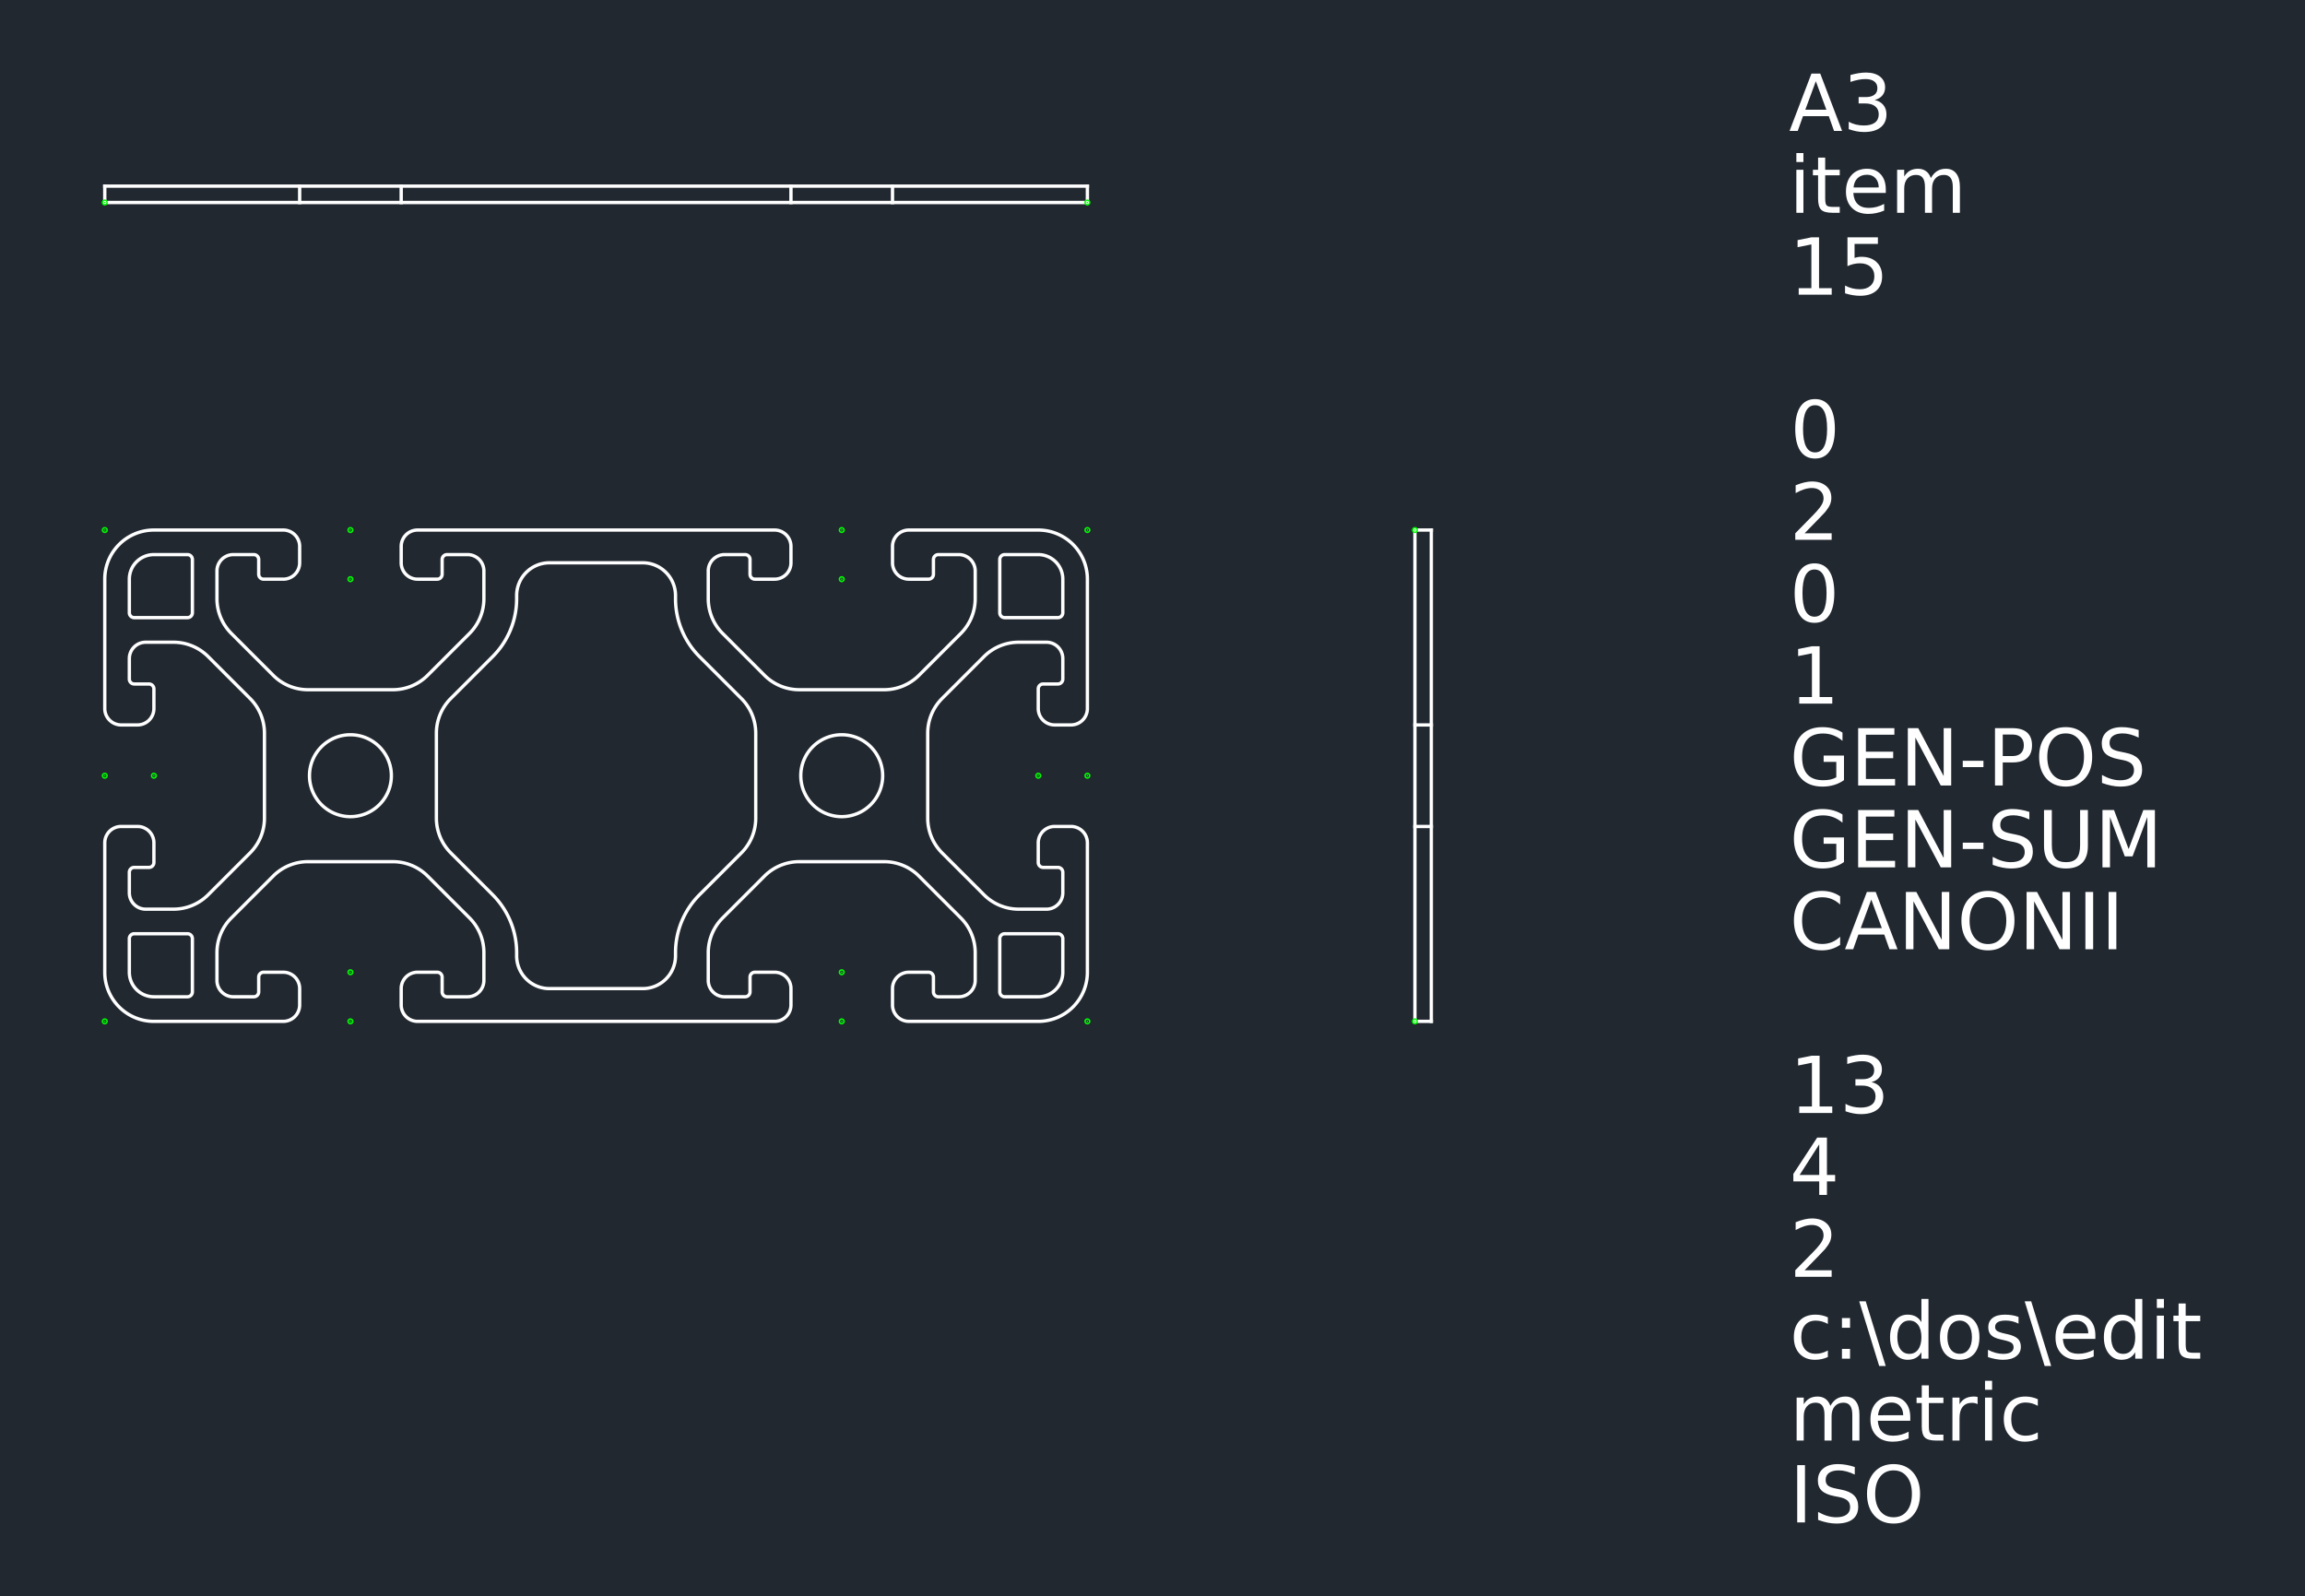 <svg xmlns="http://www.w3.org/2000/svg" xmlns:xlink="http://www.w3.org/1999/xlink" width="665.464" height="460.8" viewBox="0 0 499.098 345.6"><defs><style>*{stroke-linejoin:round;stroke-linecap:butt}</style></defs><g id="figure_1"><path id="patch_1" d="M0 345.6h499.098V0H0z" style="fill:#fff"/><g id="axes_1"><path id="patch_2" d="M0 345.6h499.098V0H0z" style="fill:#212830"/><path id="patch_3" d="M84.742 167.959a8.865 8.865 0 1 1-17.73 0 8.865 8.865 0 0 1 17.73 0" clip-path="url(#p340281916e)" style="fill:none;stroke:#fff;stroke-width:.72;stroke-linejoin:miter"/><path id="patch_4" d="M191.124 167.959a8.865 8.865 0 1 1-17.73 0 8.865 8.865 0 0 1 17.73 0" clip-path="url(#p340281916e)" style="fill:none;stroke:#fff;stroke-width:.72;stroke-linejoin:miter"/><path id="patch_5" d="M118.962 214.058a7.092 7.092 0 0 1-7.092-7.093v-.684a17.73 17.73 0 0 0-5.193-12.538l-9.067-9.066a10.638 10.638 0 0 1-3.116-7.523v-18.39c0-2.822 1.12-5.528 3.116-7.523l9.067-9.067a17.73 17.73 0 0 0 5.193-12.537v-.685a7.092 7.092 0 0 1 7.092-7.092h20.212a7.092 7.092 0 0 1 7.093 7.092v.685a17.73 17.73 0 0 0 5.193 12.537l9.066 9.067a10.638 10.638 0 0 1 3.116 7.522v18.391c0 2.822-1.12 5.528-3.116 7.523l-9.066 9.066a17.73 17.73 0 0 0-5.193 12.538v.684a7.092 7.092 0 0 1-7.093 7.093h-20.212" clip-path="url(#p340281916e)" style="fill:none;stroke:#fff;stroke-width:.72;stroke-linejoin:miter"/><path id="patch_6" d="M33.324 120.087a5.32 5.32 0 0 0-5.319 5.319v7.27a1.064 1.064 0 0 0 1.064 1.063h11.525c.587 0 1.064-.476 1.064-1.064v-11.524a1.064 1.064 0 0 0-1.064-1.064h-7.27" clip-path="url(#p340281916e)" style="fill:none;stroke:#fff;stroke-width:.72;stroke-linejoin:miter"/><path id="patch_7" d="M230.13 125.406a5.32 5.32 0 0 0-5.318-5.32h-7.27a1.064 1.064 0 0 0-1.063 1.065v11.524c0 .588.476 1.064 1.063 1.064h11.525a1.064 1.064 0 0 0 1.064-1.064v-7.269" clip-path="url(#p340281916e)" style="fill:none;stroke:#fff;stroke-width:.72;stroke-linejoin:miter"/><path id="patch_8" d="M217.542 215.83h7.27a5.32 5.32 0 0 0 5.319-5.318v-7.27a1.064 1.064 0 0 0-1.064-1.064h-11.525c-.587 0-1.063.477-1.063 1.064v11.525a1.064 1.064 0 0 0 1.063 1.064" clip-path="url(#p340281916e)" style="fill:none;stroke:#fff;stroke-width:.72;stroke-linejoin:miter"/><path id="patch_9" d="M28.005 210.512a5.32 5.32 0 0 0 5.32 5.319h7.269c.587 0 1.064-.477 1.064-1.064v-11.525c0-.587-.477-1.064-1.064-1.064H29.069a1.064 1.064 0 0 0-1.064 1.064v7.27" clip-path="url(#p340281916e)" style="fill:none;stroke:#fff;stroke-width:.72;stroke-linejoin:miter"/><path id="patch_10" d="m393.179 17.587-2.28 6.176h4.565l-2.285-6.176zm-.95-1.654h1.905l4.73 12.41h-1.746l-1.13-3.183h-5.594l-1.13 3.184h-1.772l4.737-12.411zm13.683 5.718q1.205.258 1.881 1.075.678.814.678 2.01 0 1.836-1.263 2.844-1.264 1.006-3.591 1.006-.78 0-1.607-.154-.827-.155-1.707-.463v-1.62q.697.407 1.526.614.833.208 1.74.208 1.577 0 2.405-.623.827-.622.827-1.811 0-1.099-.769-1.716-.769-.62-2.138-.62h-1.447v-1.38h1.513q1.237 0 1.894-.495.657-.495.657-1.426 0-.954-.678-1.465-.676-.513-1.94-.513-.691 0-1.481.151-.79.15-1.737.463v-1.495q.958-.266 1.793-.399t1.574-.133q1.913 0 3.025.87 1.114.867 1.114 2.346 0 1.032-.59 1.742t-1.679.984z" clip-path="url(#p340281916e)" style="fill:#fff"/><path id="patch_11" d="M388.963 36.764h1.53v9.31h-1.53v-9.31zm0-3.625h1.53v1.939h-1.53v-1.94zm6.243.981v2.644h3.15v1.19h-3.15v5.053q0 1.139.311 1.463.312.325 1.27.325h1.569v1.28h-1.57q-1.771 0-2.444-.66-.673-.663-.673-2.408v-5.054h-1.123v-1.189h1.123V34.12h1.537zm13.125 6.916v.748h-7.033q.102 1.58.953 2.407.85.827 2.372.827.88 0 1.708-.215.827-.216 1.644-.65v1.448q-.825.348-1.69.532-.864.183-1.752.183-2.23 0-3.53-1.295-1.3-1.298-1.3-3.511 0-2.285 1.234-3.626 1.234-1.343 3.33-1.343 1.878 0 2.971 1.21 1.093 1.208 1.093 3.285zm-1.53-.45q-.015-1.252-.701-2-.687-.75-1.817-.75-1.28 0-2.048.724-.769.723-.886 2.037l5.453-.01zm11.288-2.034q.575-1.032 1.373-1.522t1.878-.49q1.455 0 2.245 1.02.79 1.016.79 2.894v5.62h-1.538v-5.57q0-1.338-.476-1.984-.473-.65-1.444-.65-1.19 0-1.88.79-.69.788-.69 2.153v5.261h-1.537v-5.57q0-1.346-.474-1.99-.473-.643-1.463-.643-1.173 0-1.864.792-.69.793-.69 2.15v5.261h-1.537v-9.31h1.538v1.447q.524-.856 1.255-1.263.732-.407 1.737-.407 1.016 0 1.727.516.71.513 1.05 1.495z" clip-path="url(#p340281916e)" style="fill:#fff"/><path id="patch_12" d="M389.471 62.392h2.742v-9.47l-2.984.6v-1.53l2.969-.599h1.678v10.999h2.742v1.412h-7.147v-1.412zm10.557-10.999h6.591v1.415h-5.054v3.04q.365-.124.73-.186.366-.06.733-.06 2.078 0 3.29 1.138 1.216 1.138 1.216 3.082 0 2.003-1.247 3.115-1.248 1.11-3.517 1.11-.782 0-1.593-.134-.809-.133-1.673-.399v-1.689q.747.407 1.545.607.798.2 1.687.2 1.439 0 2.277-.756.84-.756.84-2.054 0-1.295-.84-2.05-.838-.758-2.277-.758-.673 0-1.343.149-.668.148-1.365.465v-6.235z" clip-path="url(#p340281916e)" style="fill:#fff"/><path id="patch_13" d="M393.01 87.74q-1.295 0-1.95 1.277-.651 1.274-.651 3.835 0 2.551.652 3.828.654 1.277 1.95 1.277 1.305 0 1.957-1.277.654-1.277.654-3.828 0-2.561-.654-3.835-.652-1.277-1.958-1.277zm0-1.33q2.088 0 3.19 1.652 1.1 1.649 1.1 4.79 0 3.134-1.1 4.786-1.102 1.649-3.19 1.649-2.085 0-3.186-1.65-1.102-1.651-1.102-4.785 0-3.141 1.102-4.79 1.1-1.652 3.186-1.652z" clip-path="url(#p340281916e)" style="fill:#fff"/><path id="patch_14" d="M390.746 115.473h5.86v1.412h-7.879v-1.412q.955-.99 2.604-2.655 1.652-1.668 2.075-2.152.806-.904 1.125-1.532.322-.628.322-1.234 0-.99-.694-1.612-.695-.625-1.81-.625-.79 0-1.667.274-.875.274-1.872.832v-1.697q1.013-.407 1.893-.614.883-.208 1.615-.208 1.928 0 3.075.966 1.146.963 1.146 2.575 0 .766-.287 1.452-.285.684-1.043 1.615-.207.242-1.322 1.394-1.112 1.151-3.141 3.22z" clip-path="url(#p340281916e)" style="fill:#fff"/><path id="patch_15" d="M392.89 123.31q-1.296 0-1.95 1.278-.652 1.274-.652 3.835 0 2.551.652 3.828.654 1.277 1.95 1.277 1.306 0 1.958-1.277.654-1.277.654-3.828 0-2.561-.654-3.835-.652-1.277-1.958-1.277zm0-1.33q2.088 0 3.19 1.653 1.1 1.649 1.1 4.79 0 3.134-1.1 4.785-1.102 1.65-3.19 1.65-2.086 0-3.187-1.65-1.101-1.651-1.101-4.785 0-3.141 1.101-4.79 1.101-1.652 3.187-1.652z" clip-path="url(#p340281916e)" style="fill:#fff"/><path id="patch_16" d="M389.592 150.933h2.742v-9.469l-2.985.598v-1.529l2.969-.598h1.678v10.998h2.743v1.413h-7.147v-1.413z" clip-path="url(#p340281916e)" style="fill:#fff"/><path id="patch_17" d="M397.611 168.305v-3.333h-2.742v-1.38h4.405v5.33q-.971.689-2.144 1.042-1.17.354-2.5.354-2.91 0-4.554-1.7-1.642-1.702-1.642-4.734 0-3.043 1.642-4.743 1.643-1.7 4.553-1.7 1.213 0 2.307.301 1.093.298 2.016.88v1.788q-.931-.79-1.98-1.19-1.047-.398-2.202-.398-2.28 0-3.423 1.271-1.141 1.272-1.141 3.79 0 2.512 1.141 3.783 1.144 1.272 3.423 1.272.889 0 1.586-.155.7-.154 1.255-.478zm4.73-10.64h7.847v1.415h-6.168v3.673h5.91v1.413h-5.91v4.498h6.317v1.412h-7.995v-12.411zm10.757 0h2.26l5.504 10.382v-10.382h1.628v12.411h-2.261l-5.5-10.382v10.382h-1.631v-12.411zm11.896 7.067h4.48v1.362h-4.48v-1.362zm8.66-5.687v4.663h2.111q1.173 0 1.812-.606.64-.607.64-1.73 0-1.114-.64-1.72-.639-.607-1.812-.607h-2.112zm-1.68-1.38h3.791q2.088 0 3.155.944 1.07.944 1.07 2.764 0 1.838-1.07 2.777-1.067.939-3.155.939h-2.112v4.987h-1.678v-12.411zm15.304 1.138q-1.83 0-2.907 1.365-1.075 1.362-1.075 3.716 0 2.343 1.075 3.708 1.077 1.362 2.907 1.362 1.828 0 2.897-1.362 1.07-1.365 1.07-3.708 0-2.354-1.07-3.716-1.07-1.365-2.897-1.365zm0-1.362q2.61 0 4.171 1.75 1.564 1.75 1.564 4.693 0 2.934-1.564 4.684-1.561 1.75-4.17 1.75-2.618 0-4.187-1.745-1.567-1.747-1.567-4.69 0-2.941 1.567-4.691 1.569-1.75 4.186-1.75zm15.802.63v1.64q-.955-.458-1.804-.682-.848-.226-1.638-.226-1.37 0-2.115.532-.745.532-.745 1.514 0 .824.495 1.245.495.417 1.875.675l1.014.208q1.878.359 2.771 1.26.894.902.894 2.413 0 1.806-1.21 2.737-1.208.931-3.543.931-.88 0-1.875-.2-.993-.199-2.057-.59V167.8q1.022.572 2.003.865.982.29 1.929.29 1.436 0 2.218-.564.782-.567.782-1.615 0-.912-.561-1.428-.561-.516-1.84-.774l-1.025-.2q-1.878-.372-2.718-1.17-.838-.798-.838-2.221 0-1.647 1.16-2.594 1.16-.947 3.194-.947.875 0 1.78.16.907.157 1.854.47z" clip-path="url(#p340281916e)" style="fill:#fff"/><path id="patch_18" d="M397.611 186.035v-3.333h-2.742v-1.38h4.405v5.33q-.971.689-2.144 1.043-1.17.353-2.5.353-2.91 0-4.554-1.7-1.642-1.702-1.642-4.734 0-3.043 1.642-4.743 1.643-1.7 4.553-1.7 1.213 0 2.307.301 1.093.298 2.016.88v1.788q-.931-.79-1.98-1.189-1.047-.399-2.202-.399-2.28 0-3.423 1.272-1.141 1.271-1.141 3.79 0 2.511 1.141 3.782 1.144 1.272 3.423 1.272.889 0 1.586-.154.7-.155 1.255-.48zm4.73-10.64h7.847v1.415h-6.168v3.674h5.91v1.412h-5.91v4.498h6.317v1.412h-7.995v-12.41zm10.757 0h2.26l5.504 10.382v-10.382h1.628v12.411h-2.261l-5.5-10.381v10.381h-1.631v-12.41zm11.896 7.068h4.48v1.361h-4.48v-1.361zm14.42-6.66v1.638q-.954-.458-1.803-.681-.848-.226-1.638-.226-1.37 0-2.115.532-.745.532-.745 1.513 0 .825.495 1.245.495.418 1.875.676l1.014.207q1.878.36 2.771 1.26.894.903.894 2.413 0 1.806-1.21 2.737-1.208.931-3.543.931-.88 0-1.875-.2-.993-.199-2.057-.59v-1.729q1.022.572 2.003.865.982.29 1.929.29 1.436 0 2.218-.564.782-.567.782-1.615 0-.912-.561-1.428-.561-.516-1.84-.774l-1.025-.2q-1.878-.372-2.718-1.17-.838-.798-.838-2.22 0-1.647 1.16-2.594 1.16-.947 3.194-.947.875 0 1.78.16.907.156 1.854.47zm3.175-.408h1.69v7.541q0 1.995.72 2.873.724.875 2.346.875 1.612 0 2.336-.875.723-.878.723-2.873v-7.54h1.686v7.748q0 2.425-1.202 3.665-1.2 1.24-3.543 1.24-2.354 0-3.556-1.24-1.2-1.24-1.2-3.665v-7.749zm12.652 0h2.503l3.165 8.445 3.184-8.445h2.503v12.411h-1.638V176.91l-3.2 8.511h-1.687l-3.2-8.511v10.897h-1.63v-12.41z" clip-path="url(#p340281916e)" style="fill:#fff"/><path id="patch_19" d="M398.444 194.083v1.769q-.849-.79-1.809-1.178-.96-.391-2.04-.391-2.128 0-3.259 1.3-1.13 1.3-1.13 3.761 0 2.453 1.13 3.754 1.13 1.3 3.259 1.3 1.08 0 2.04-.39.96-.392 1.809-1.182v1.756q-.88.598-1.868.899-.984.298-2.08.298-2.82 0-4.442-1.724-1.62-1.726-1.62-4.71 0-2.993 1.62-4.717 1.623-1.726 4.442-1.726 1.112 0 2.096.295.987.296 1.852.886zm6.742.697-2.28 6.176h4.565l-2.285-6.176zm-.95-1.655h1.905l4.73 12.412h-1.746l-1.13-3.184H402.4l-1.13 3.184h-1.772l4.737-12.412zm8.446 0h2.26l5.504 10.382v-10.382h1.628v12.412h-2.26l-5.501-10.382v10.382h-1.631v-12.412zm17.772 1.139q-1.83 0-2.907 1.364-1.075 1.362-1.075 3.716 0 2.344 1.075 3.708 1.077 1.362 2.907 1.362 1.828 0 2.897-1.362 1.07-1.364 1.07-3.708 0-2.354-1.07-3.716-1.07-1.364-2.897-1.364zm0-1.362q2.61 0 4.171 1.75 1.564 1.75 1.564 4.692 0 2.934-1.564 4.685-1.561 1.75-4.17 1.75-2.618 0-4.187-1.745-1.567-1.748-1.567-4.69t1.567-4.692q1.569-1.75 4.186-1.75zm8.362.223h2.26l5.504 10.382v-10.382h1.628v12.412h-2.26l-5.502-10.382v10.382h-1.63v-12.412zm12.734 0h1.679v12.412h-1.679v-12.412zm5.02 0h1.68v12.412h-1.68v-12.412z" clip-path="url(#p340281916e)" style="fill:#fff"/><path id="patch_20" d="M389.592 239.585h2.742v-9.47l-2.985.599v-1.53l2.969-.598h1.678v10.999h2.743v1.412h-7.147v-1.412zm15.626-5.28q1.205.258 1.88 1.075.68.813.68 2.01 0 1.836-1.264 2.844-1.264 1.005-3.591 1.005-.78 0-1.607-.154t-1.708-.463v-1.62q.697.407 1.527.615.833.207 1.74.207 1.577 0 2.404-.622.828-.623.828-1.812 0-1.098-.769-1.715-.769-.62-2.139-.62h-1.447v-1.38h1.514q1.237 0 1.894-.495.657-.495.657-1.426 0-.955-.679-1.466-.675-.513-1.939-.513-.691 0-1.481.152-.79.149-1.737.463v-1.495q.957-.266 1.793-.4.835-.132 1.574-.132 1.913 0 3.025.87 1.114.867 1.114 2.346 0 1.032-.59 1.742t-1.679.984z" clip-path="url(#p340281916e)" style="fill:#fff"/><path id="patch_21" d="m393.914 247.78-4.24 6.625h4.24v-6.626zm-.442-1.464h2.112v8.09h1.772v1.396h-1.772v2.926h-1.67v-2.926h-5.602v-1.62l5.16-7.866z" clip-path="url(#p340281916e)" style="fill:#fff"/><path id="patch_22" d="M390.746 275.046h5.86v1.412h-7.879v-1.412q.955-.99 2.604-2.655 1.652-1.668 2.075-2.152.806-.904 1.125-1.532.322-.628.322-1.234 0-.99-.694-1.612-.695-.625-1.81-.625-.79 0-1.667.274-.875.274-1.872.832v-1.697q1.013-.407 1.893-.614.883-.208 1.615-.208 1.928 0 3.075.966 1.146.963 1.146 2.575 0 .766-.287 1.452-.285.684-1.043 1.615-.207.242-1.322 1.393-1.112 1.152-3.141 3.222z" clip-path="url(#p340281916e)" style="fill:#fff"/><path id="patch_23" d="M395.784 285.235v1.431q-.65-.36-1.3-.537-.653-.179-1.318-.179-1.49 0-2.314.945-.822.941-.822 2.646t.822 2.65q.825.941 2.314.941.665 0 1.317-.178.652-.178 1.3-.537v1.415q-.64.298-1.326.447-.684.151-1.458.151-2.104 0-3.344-1.322-1.237-1.322-1.237-3.567 0-2.277 1.25-3.58 1.253-1.306 3.432-1.306.705 0 1.378.146.673.144 1.306.434zm3.05 6.841h1.753v2.112h-1.753v-2.112zm0-6.69h1.753v2.11h-1.753v-2.11zm5.153-3.609 4.322 13.991h-1.412l-4.322-13.991h1.412zm12.053 4.514v-5.038h1.53v12.935h-1.53v-1.396q-.482.83-1.218 1.234-.735.404-1.767.404-1.686 0-2.747-1.346-1.059-1.348-1.059-3.543 0-2.194 1.059-3.54 1.061-1.346 2.747-1.346 1.032 0 1.767.404.736.402 1.218 1.232zm-5.211 3.25q0 1.687.694 2.647.695.96 1.907.96 1.213 0 1.91-.96.7-.96.7-2.647 0-1.686-.7-2.646-.697-.96-1.91-.96-1.212 0-1.907.96-.694.96-.694 2.646zm13.498-3.59q-1.229 0-1.945.96-.715.96-.715 2.63t.71 2.631q.713.96 1.95.96 1.223 0 1.936-.963.716-.965.716-2.628 0-1.654-.716-2.622-.713-.969-1.936-.969zm0-1.296q1.995 0 3.133 1.298 1.141 1.295 1.141 3.588 0 2.285-1.14 3.589-1.14 1.3-3.134 1.3-2.003 0-3.139-1.3-1.133-1.304-1.133-3.589 0-2.293 1.133-3.588 1.136-1.298 3.139-1.298zm12.743.497v1.447q-.647-.332-1.346-.497-.697-.168-1.447-.168-1.139 0-1.708.349-.57.348-.57 1.048 0 .532.408.835.407.303 1.638.577l.524.117q1.628.349 2.314.985.687.635.687 1.774 0 1.298-1.027 2.056-1.027.755-2.822.755-.748 0-1.559-.146-.811-.146-1.708-.436v-1.58q.849.441 1.67.662.823.218 1.631.218 1.08 0 1.66-.37.583-.37.583-1.042 0-.623-.42-.955-.418-.333-1.841-.641l-.532-.125q-1.42-.298-2.054-.918-.63-.62-.63-1.7 0-1.314.93-2.026.932-.716 2.645-.716.846 0 1.593.125.75.122 1.38.372zm2.743-3.375 4.322 13.991h-1.412l-4.322-13.991h1.412zm13.89 7.373v.748h-7.032q.101 1.58.952 2.407t2.373.827q.88 0 1.707-.215.828-.216 1.644-.65v1.448q-.824.348-1.689.532-.864.183-1.753.183-2.229 0-3.53-1.295-1.3-1.298-1.3-3.511 0-2.285 1.234-3.626 1.234-1.343 3.33-1.343 1.878 0 2.972 1.21 1.093 1.208 1.093 3.285zm-1.529-.45q-.016-1.252-.702-2-.686-.75-1.817-.75-1.28 0-2.048.724-.769.723-.886 2.037l5.453-.01zm10.165-2.41v-5.037h1.53v12.935h-1.53v-1.396q-.481.83-1.218 1.234-.734.404-1.766.404-1.687 0-2.748-1.346-1.059-1.348-1.059-3.543 0-2.194 1.059-3.54 1.061-1.346 2.748-1.346 1.032 0 1.766.404.737.402 1.218 1.232zm-5.21 3.251q0 1.687.694 2.647.694.96 1.907.96t1.91-.96q.7-.96.7-2.647 0-1.686-.7-2.646-.697-.96-1.91-.96t-1.907.96q-.695.96-.695 2.646zm9.89-4.663h1.53v9.31h-1.53v-9.31zm0-3.625h1.53v1.94h-1.53v-1.94zm6.244.982v2.643h3.149v1.19h-3.15v5.053q0 1.139.312 1.463.31.325 1.269.325h1.569v1.28h-1.57q-1.771 0-2.444-.66-.673-.663-.673-2.408v-5.054h-1.122v-1.189h1.122v-2.643h1.538z" clip-path="url(#p340281916e)" style="fill:#fff"/><path id="patch_24" d="M396.332 304.396q.574-1.032 1.372-1.521.798-.49 1.878-.49 1.455 0 2.245 1.02.79 1.015.79 2.893v5.62h-1.537v-5.57q0-1.337-.476-1.984-.474-.649-1.445-.649-1.189 0-1.88.79-.69.788-.69 2.152v5.262h-1.537v-5.57q0-1.346-.473-1.99-.474-.644-1.463-.644-1.173 0-1.865.793-.689.793-.689 2.15v5.26h-1.537v-9.31h1.537v1.448q.524-.857 1.256-1.264.731-.407 1.737-.407 1.016 0 1.726.516.71.514 1.05 1.495zm17.298 2.485v.747h-7.033q.102 1.58.953 2.407.85.828 2.372.828.88 0 1.708-.216.827-.215 1.644-.649v1.447q-.825.349-1.69.532-.864.184-1.752.184-2.23 0-3.53-1.296-1.3-1.298-1.3-3.51 0-2.286 1.234-3.626 1.234-1.344 3.33-1.344 1.878 0 2.971 1.21 1.093 1.208 1.093 3.286zm-1.53-.45q-.015-1.253-.701-2-.687-.75-1.817-.75-1.28 0-2.048.723-.769.724-.886 2.038l5.453-.01zm5.553-6.466v2.644h3.15v1.189h-3.15v5.054q0 1.138.312 1.463.31.324 1.268.324h1.57v1.28h-1.57q-1.771 0-2.444-.66-.673-.662-.673-2.407v-5.054h-1.123v-1.19h1.123v-2.643h1.537zm10.556 4.072q-.258-.149-.561-.218-.303-.072-.668-.072-1.298 0-1.992.843-.694.844-.694 2.424v4.905h-1.538v-9.31h1.538v1.447q.484-.849 1.255-1.258.774-.413 1.88-.413.158 0 .35.022.19.018.422.06l.008 1.57zm1.605-1.428h1.53v9.31h-1.53v-9.31zm0-3.626h1.53v1.94h-1.53v-1.94zm11.43 3.982v1.431q-.65-.359-1.301-.537-.652-.178-1.317-.178-1.49 0-2.314.944-.822.942-.822 2.647 0 1.705.822 2.649.825.942 2.314.942.665 0 1.317-.179.652-.178 1.3-.537v1.415q-.64.298-1.327.447-.683.152-1.457.152-2.104 0-3.344-1.322-1.237-1.322-1.237-3.567 0-2.277 1.25-3.58 1.253-1.307 3.432-1.307.705 0 1.378.147.673.143 1.306.433z" clip-path="url(#p340281916e)" style="fill:#fff"/><path id="patch_25" d="M389.15 317.238h1.678v12.41h-1.678v-12.41zm12.46.407v1.638q-.955-.457-1.803-.68-.849-.227-1.639-.227-1.37 0-2.114.532-.745.532-.745 1.514 0 .824.495 1.244.495.418 1.875.676l1.013.208q1.878.359 2.772 1.26.894.902.894 2.413 0 1.806-1.21 2.737-1.208.93-3.543.93-.88 0-1.876-.199-.992-.2-2.056-.59v-1.729q1.022.572 2.003.864.982.29 1.929.29 1.436 0 2.218-.564.782-.566.782-1.614 0-.912-.561-1.428-.562-.517-1.841-.775l-1.024-.199q-1.878-.372-2.718-1.17-.838-.798-.838-2.221 0-1.647 1.16-2.594 1.16-.947 3.194-.947.875 0 1.78.16.906.157 1.853.47zm8.404.731q-1.83 0-2.907 1.365-1.074 1.362-1.074 3.716 0 2.343 1.074 3.707 1.077 1.362 2.907 1.362 1.828 0 2.897-1.362 1.07-1.364 1.07-3.707 0-2.354-1.07-3.716-1.07-1.365-2.897-1.365zm0-1.362q2.61 0 4.171 1.75 1.564 1.75 1.564 4.693 0 2.933-1.564 4.684-1.561 1.75-4.17 1.75-2.618 0-4.187-1.745-1.567-1.748-1.567-4.69 0-2.941 1.567-4.692 1.57-1.75 4.186-1.75z" clip-path="url(#p340281916e)" style="fill:#fff"/><g id="PathCollection_1"><defs><path id="md150762dae" d="M0 .158a.158.158 0 1 0 0-.316.158.158 0 0 0 0 .316z" style="stroke:#0f0"/></defs><g clip-path="url(#p340281916e)"><use xlink:href="#md150762dae" x="22.686" y="167.959" style="fill:#0f0;stroke:#0f0"/></g></g><g id="PathCollection_2" clip-path="url(#p340281916e)"><use xlink:href="#md150762dae" x="75.877" y="114.768" style="fill:#0f0;stroke:#0f0"/></g><g id="PathCollection_3" clip-path="url(#p340281916e)"><use xlink:href="#md150762dae" x="75.877" y="221.15" style="fill:#0f0;stroke:#0f0"/></g><g id="PathCollection_4" clip-path="url(#p340281916e)"><use xlink:href="#md150762dae" x="33.324" y="167.959" style="fill:#0f0;stroke:#0f0"/></g><g id="PathCollection_5" clip-path="url(#p340281916e)"><use xlink:href="#md150762dae" x="75.877" y="210.512" style="fill:#0f0;stroke:#0f0"/></g><g id="PathCollection_6" clip-path="url(#p340281916e)"><use xlink:href="#md150762dae" x="22.686" y="114.768" style="fill:#0f0;stroke:#0f0"/></g><g id="PathCollection_7" clip-path="url(#p340281916e)"><use xlink:href="#md150762dae" x="22.686" y="221.15" style="fill:#0f0;stroke:#0f0"/></g><g id="PathCollection_8" clip-path="url(#p340281916e)"><use xlink:href="#md150762dae" x="235.45" y="114.768" style="fill:#0f0;stroke:#0f0"/></g><g id="PathCollection_9" clip-path="url(#p340281916e)"><use xlink:href="#md150762dae" x="235.45" y="167.959" style="fill:#0f0;stroke:#0f0"/></g><g id="PathCollection_10" clip-path="url(#p340281916e)"><use xlink:href="#md150762dae" x="235.45" y="221.15" style="fill:#0f0;stroke:#0f0"/></g><g id="PathCollection_11" clip-path="url(#p340281916e)"><use xlink:href="#md150762dae" x="224.812" y="167.959" style="fill:#0f0;stroke:#0f0"/></g><g id="PathCollection_12" clip-path="url(#p340281916e)"><use xlink:href="#md150762dae" x="182.259" y="221.15" style="fill:#0f0;stroke:#0f0"/></g><g id="PathCollection_13" clip-path="url(#p340281916e)"><use xlink:href="#md150762dae" x="182.259" y="210.512" style="fill:#0f0;stroke:#0f0"/></g><g id="PathCollection_14" clip-path="url(#p340281916e)"><use xlink:href="#md150762dae" x="182.259" y="114.768" style="fill:#0f0;stroke:#0f0"/></g><g id="PathCollection_15" clip-path="url(#p340281916e)"><use xlink:href="#md150762dae" x="75.877" y="125.406" style="fill:#0f0;stroke:#0f0"/></g><g id="PathCollection_16" clip-path="url(#p340281916e)"><use xlink:href="#md150762dae" x="182.259" y="125.406" style="fill:#0f0;stroke:#0f0"/></g><path id="patch_26" d="M201.053 125.406c.588 0 1.064-.476 1.064-1.064v-3.191c0-.588.476-1.064 1.064-1.064h4.432a3.546 3.546 0 0 1 3.546 3.546v6.004c0 2.821-1.12 5.527-3.115 7.522l-9.067 9.067a10.638 10.638 0 0 1-7.522 3.116h-18.391c-2.822 0-5.528-1.12-7.523-3.116l-9.066-9.067a10.638 10.638 0 0 1-3.116-7.522v-6.004a3.546 3.546 0 0 1 3.546-3.546h4.432c.588 0 1.064.476 1.064 1.064v3.191a1.064 1.064 0 0 0 1.064 1.064h4.255a3.546 3.546 0 0 0 3.546-3.546v-3.546a3.546 3.546 0 0 0-3.546-3.546H90.416a3.546 3.546 0 0 0-3.546 3.546v3.546a3.546 3.546 0 0 0 3.546 3.546h4.255a1.064 1.064 0 0 0 1.064-1.064v-3.191c0-.588.476-1.064 1.064-1.064h4.433a3.546 3.546 0 0 1 3.546 3.546v6.004c0 2.821-1.121 5.527-3.116 7.522l-9.067 9.067a10.638 10.638 0 0 1-7.522 3.116H66.682c-2.822 0-5.528-1.12-7.523-3.116l-9.066-9.067a10.638 10.638 0 0 1-3.116-7.522v-6.004a3.546 3.546 0 0 1 3.546-3.546h4.432c.588 0 1.064.476 1.064 1.064v3.191c0 .588.477 1.064 1.064 1.064h4.255a3.546 3.546 0 0 0 3.546-3.546v-3.546a3.546 3.546 0 0 0-3.546-3.546H33.324c-5.875 0-10.638 4.763-10.638 10.638v28.014a3.546 3.546 0 0 0 3.546 3.546h3.546a3.546 3.546 0 0 0 3.546-3.546v-4.255c0-.588-.476-1.064-1.063-1.064h-3.192a1.064 1.064 0 0 1-1.064-1.064v-4.433a3.546 3.546 0 0 1 3.546-3.546h6.004c2.822 0 5.528 1.121 7.523 3.116l9.067 9.067a10.638 10.638 0 0 1 3.115 7.522v18.391c0 2.822-1.12 5.528-3.115 7.523l-9.067 9.066a10.638 10.638 0 0 1-7.523 3.116h-6.004a3.546 3.546 0 0 1-3.546-3.546v-4.432a1.064 1.064 0 0 1 1.064-1.064h3.192a1.064 1.064 0 0 0 1.063-1.064v-4.255a3.546 3.546 0 0 0-3.546-3.546h-3.546a3.546 3.546 0 0 0-3.546 3.546v28.014c0 5.875 4.763 10.638 10.638 10.638h28.014a3.546 3.546 0 0 0 3.546-3.546v-3.546a3.546 3.546 0 0 0-3.546-3.546h-4.255a1.064 1.064 0 0 0-1.064 1.063v3.192c0 .587-.476 1.064-1.064 1.064h-4.432a3.546 3.546 0 0 1-3.546-3.546v-6.004c0-2.822 1.12-5.528 3.116-7.523l9.066-9.067a10.638 10.638 0 0 1 7.523-3.115h18.39c2.822 0 5.528 1.12 7.523 3.115l9.067 9.067a10.638 10.638 0 0 1 3.116 7.523v6.004a3.546 3.546 0 0 1-3.546 3.546h-4.433a1.064 1.064 0 0 1-1.064-1.064v-3.192c0-.587-.476-1.063-1.064-1.063h-4.255a3.546 3.546 0 0 0-3.546 3.546v3.546a3.546 3.546 0 0 0 3.546 3.546h77.304a3.546 3.546 0 0 0 3.546-3.546v-3.546a3.546 3.546 0 0 0-3.546-3.546h-4.255a1.064 1.064 0 0 0-1.064 1.063v3.192c0 .587-.476 1.064-1.064 1.064h-4.432a3.546 3.546 0 0 1-3.546-3.546v-6.004c0-2.822 1.12-5.528 3.116-7.523l9.066-9.067a10.638 10.638 0 0 1 7.523-3.115h18.39c2.822 0 5.528 1.12 7.523 3.115l9.067 9.067a10.638 10.638 0 0 1 3.115 7.523v6.004a3.546 3.546 0 0 1-3.546 3.546h-4.432a1.064 1.064 0 0 1-1.064-1.064v-3.192c0-.587-.476-1.063-1.064-1.063h-4.255a3.546 3.546 0 0 0-3.546 3.546v3.546a3.546 3.546 0 0 0 3.546 3.546h28.014c5.875 0 10.638-4.763 10.638-10.638v-28.014a3.546 3.546 0 0 0-3.546-3.546h-3.546a3.546 3.546 0 0 0-3.546 3.546v4.255a1.064 1.064 0 0 0 1.064 1.064h3.191a1.064 1.064 0 0 1 1.064 1.064v4.432a3.546 3.546 0 0 1-3.546 3.546h-6.004c-2.822 0-5.527-1.12-7.522-3.116l-9.067-9.066a10.638 10.638 0 0 1-3.116-7.523v-18.39c0-2.822 1.12-5.528 3.116-7.523l9.067-9.067a10.638 10.638 0 0 1 7.522-3.116h6.004a3.546 3.546 0 0 1 3.546 3.546v4.433a1.064 1.064 0 0 1-1.064 1.064h-3.191a1.064 1.064 0 0 0-1.064 1.064v4.255a3.546 3.546 0 0 0 3.546 3.546h3.546a3.546 3.546 0 0 0 3.546-3.546v-28.014c0-5.875-4.763-10.638-10.638-10.638h-28.014a3.546 3.546 0 0 0-3.546 3.546v3.546a3.546 3.546 0 0 0 3.546 3.546h4.255" clip-path="url(#p340281916e)" style="fill:none;stroke:#fff;stroke-width:.72;stroke-linejoin:miter"/><path id="line2d_1" d="M306.371 114.768h3.546" clip-path="url(#p340281916e)" style="fill:none;stroke:#fff;stroke-width:.72;stroke-linecap:square"/><path id="line2d_2" d="M306.371 221.15h3.546" clip-path="url(#p340281916e)" style="fill:none;stroke:#fff;stroke-width:.72;stroke-linecap:square"/><path id="line2d_3" d="M235.45 40.3v3.547" clip-path="url(#p340281916e)" style="fill:none;stroke:#fff;stroke-width:.72;stroke-linecap:square"/><path id="line2d_4" d="M306.371 114.768V221.15" clip-path="url(#p340281916e)" style="fill:none;stroke:#fff;stroke-width:.72;stroke-linecap:square"/><path id="line2d_5" d="M309.917 114.768V221.15" clip-path="url(#p340281916e)" style="fill:none;stroke:#fff;stroke-width:.72;stroke-linecap:square"/><path id="line2d_6" d="M306.371 156.966h3.546" clip-path="url(#p340281916e)" style="fill:none;stroke:#fff;stroke-width:.72;stroke-linecap:square"/><path id="line2d_7" d="M306.371 178.952h3.546" clip-path="url(#p340281916e)" style="fill:none;stroke:#fff;stroke-width:.72;stroke-linecap:square"/><path id="line2d_8" d="M235.45 43.847H22.686" clip-path="url(#p340281916e)" style="fill:none;stroke:#fff;stroke-width:.72;stroke-linecap:square"/><path id="line2d_9" d="M235.45 40.3H22.686" clip-path="url(#p340281916e)" style="fill:none;stroke:#fff;stroke-width:.72;stroke-linecap:square"/><path id="line2d_10" d="M22.686 43.847V40.3" clip-path="url(#p340281916e)" style="fill:none;stroke:#fff;stroke-width:.72;stroke-linecap:square"/><path id="line2d_11" d="M64.884 43.847V40.3" clip-path="url(#p340281916e)" style="fill:none;stroke:#fff;stroke-width:.72;stroke-linecap:square"/><path id="line2d_12" d="M86.87 43.847V40.3" clip-path="url(#p340281916e)" style="fill:none;stroke:#fff;stroke-width:.72;stroke-linecap:square"/><path id="line2d_13" d="M171.266 43.847V40.3" clip-path="url(#p340281916e)" style="fill:none;stroke:#fff;stroke-width:.72;stroke-linecap:square"/><path id="line2d_14" d="M193.252 43.847V40.3" clip-path="url(#p340281916e)" style="fill:none;stroke:#fff;stroke-width:.72;stroke-linecap:square"/><g id="PathCollection_17" clip-path="url(#p340281916e)"><use xlink:href="#md150762dae" x="22.686" y="43.847" style="fill:#0f0;stroke:#0f0"/></g><g id="PathCollection_18" clip-path="url(#p340281916e)"><use xlink:href="#md150762dae" x="235.45" y="43.847" style="fill:#0f0;stroke:#0f0"/></g><g id="PathCollection_19" clip-path="url(#p340281916e)"><use xlink:href="#md150762dae" x="306.371" y="114.768" style="fill:#0f0;stroke:#0f0"/></g><g id="PathCollection_20" clip-path="url(#p340281916e)"><use xlink:href="#md150762dae" x="306.371" y="221.15" style="fill:#0f0;stroke:#0f0"/></g></g></g><defs><clipPath id="p340281916e"><path d="M0 0h499.098v345.6H0z"/></clipPath></defs></svg>
